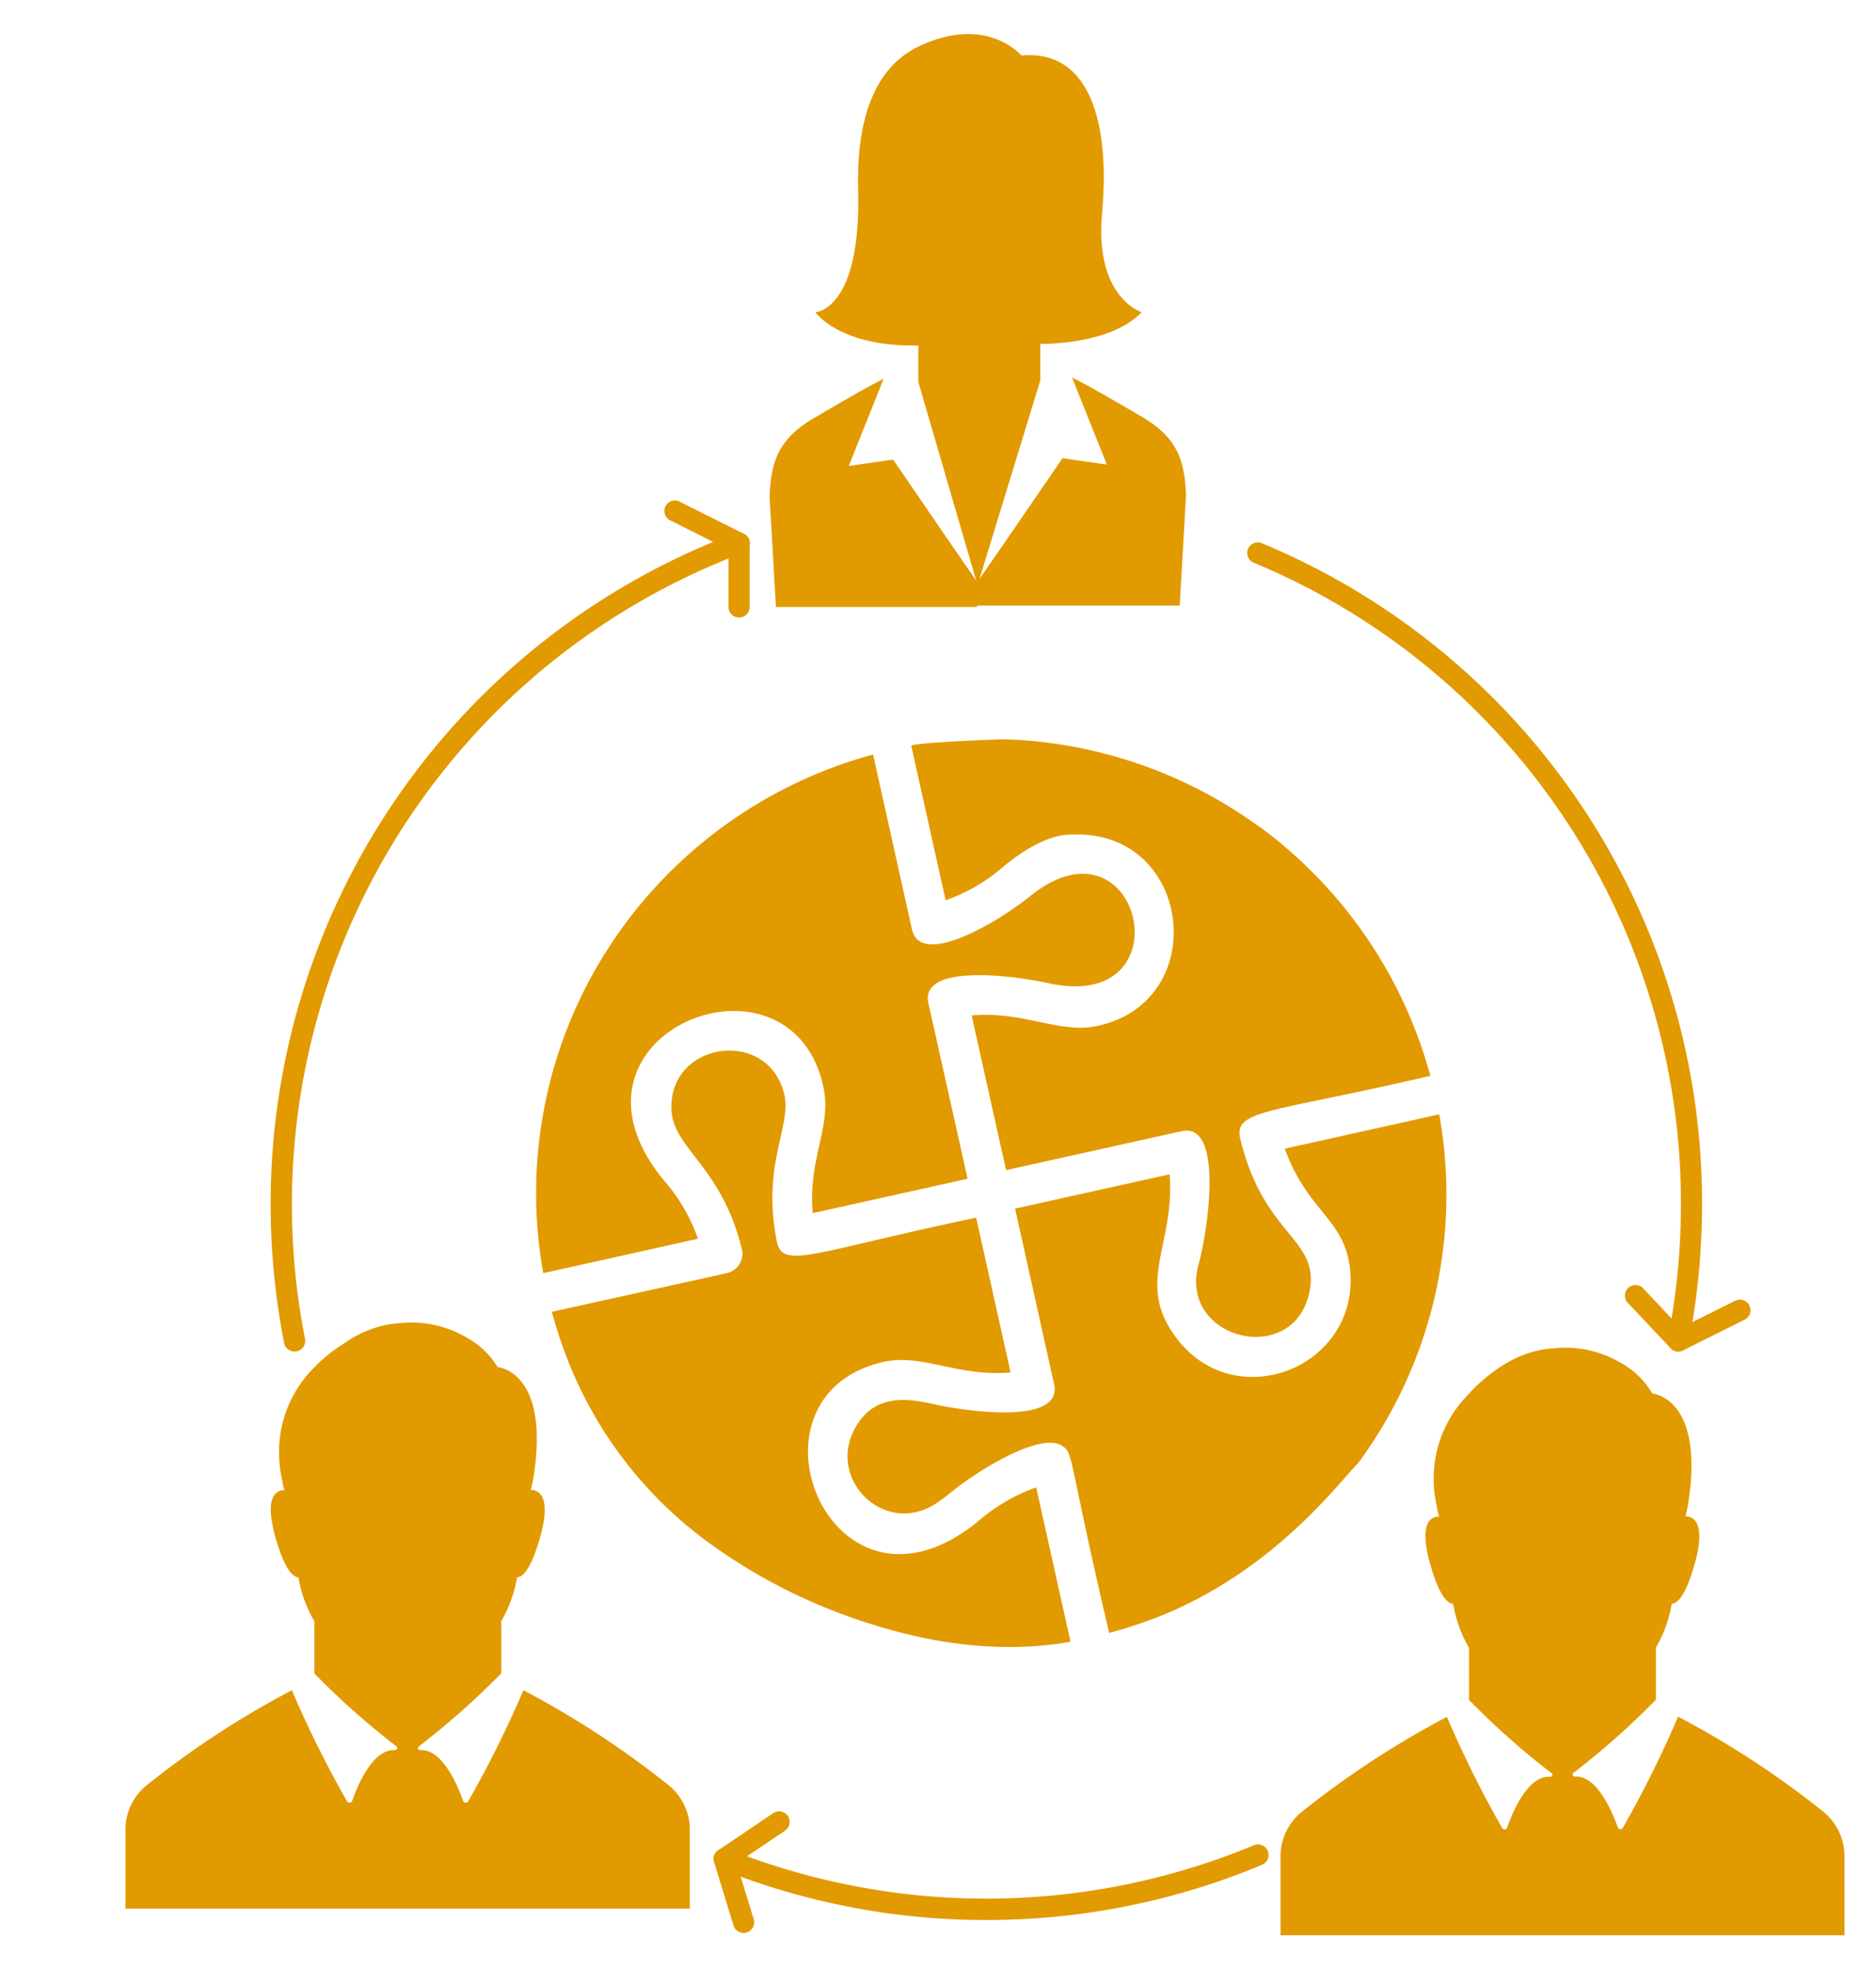 <svg id="Layer_1" data-name="Layer 1" xmlns="http://www.w3.org/2000/svg" viewBox="0 0 355.25 372.79"><defs><style>.cls-1{fill:#e29a01;}</style></defs><path class="cls-1" d="M185,114.64h38.4l1.2-21c-.3-6.3-1.5-10.5-7.8-14.4-5.1-3-10.2-6-13.8-7.8l6.6,16.5-8.4-1.2L190.73,102l-5.4,7.8h0v.3h0L197,72v-6.9s13.2.3,19.2-6c0,0-9-2.7-7.5-18.9,1.5-16.5-2.1-30.9-15.3-29.7,0,0-5.7-6.9-17.1-2.7-3.9,1.5-14.4,5.4-13.8,28.2s-8.1,23.1-8.1,23.1,4.5,6.6,19.5,6.3v6.9l11.1,38.1h0v-.3h0l-5.4-7.8L169.13,87l-8.4,1.2,6.6-16.5c-3.6,1.8-8.7,4.8-13.8,7.8-6.3,3.9-7.5,8.1-7.8,14.4l1.2,21H185Z"/><path class="cls-1" d="M349.28,351.3a10.82,10.82,0,0,0-4-8.34,172.44,172.44,0,0,0-27.51-18,204.12,204.12,0,0,1-10.44,21,.54.54,0,0,1-.73.24.53.53,0,0,1-.23-.24c-1-2.79-3.9-10-8.22-9.66a.39.39,0,0,1-.35-.42.44.44,0,0,1,.11-.24,146.38,146.38,0,0,0,15.66-13.89v-9.87a24.18,24.18,0,0,0,3-8.31c1.17,0,2.7-1.74,4.35-7.53,2.1-7.47,0-9-1.77-9,.18-.63.33-1.26.45-1.92,3.42-20.61-6.72-21.33-6.72-21.33a15.6,15.6,0,0,0-6.15-5.91,20.65,20.65,0,0,0-12.57-2.64,18.67,18.67,0,0,0-5,1h0a22.29,22.29,0,0,0-5.49,2.82,30.06,30.06,0,0,0-5.58,4.86,22.92,22.92,0,0,0-6,10.74,23.27,23.27,0,0,0,0,10.5h0a7.72,7.72,0,0,0,.45,1.92c-1.89,0-3.78,1.62-1.71,9,1.65,5.82,3.18,7.44,4.35,7.53a24.39,24.39,0,0,0,3,8.31v9.87a147.36,147.36,0,0,0,15.66,13.89.4.4,0,0,1,0,.56.33.33,0,0,1-.23.1c-4.32-.36-7.26,6.87-8.22,9.66a.54.54,0,0,1-.73.24.53.53,0,0,1-.23-.24A206.17,206.17,0,0,1,274,325a172.89,172.89,0,0,0-27.51,18,10.82,10.82,0,0,0-4,8.34v15h106.8Z"/><path class="cls-1" d="M74.89,331.3c-4.32-.36-7.26,6.87-8.22,9.66a.55.55,0,0,1-.73.23.51.51,0,0,1-.23-.23,204.11,204.11,0,0,1-10.44-21,171.31,171.31,0,0,0-27.51,18,10.77,10.77,0,0,0-4,8.34v15H130.63v-15a10.83,10.83,0,0,0-4-8.34,172.2,172.2,0,0,0-27.51-18,208.26,208.26,0,0,1-10.44,21,.55.55,0,0,1-.73.23.51.51,0,0,1-.23-.23c-1-2.79-3.9-10-8.22-9.66a.4.4,0,0,1-.35-.43.38.38,0,0,1,.11-.23,149.61,149.61,0,0,0,15.66-13.89v-9.87a24.68,24.68,0,0,0,3-8.31c1.17,0,2.7-1.74,4.35-7.53,2.1-7.47,0-9-1.77-9,.18-.63.33-1.26.45-1.92,3.42-20.61-6.72-21.33-6.72-21.33a15.57,15.57,0,0,0-6-5.67,20.53,20.53,0,0,0-12.57-2.64,17.78,17.78,0,0,0-5,1h0a21.46,21.46,0,0,0-5.49,2.82,29,29,0,0,0-5.73,4.62,22.73,22.73,0,0,0-6,10.74,23.27,23.27,0,0,0,0,10.5h0a7.72,7.72,0,0,0,.45,1.92c-1.89,0-3.78,1.62-1.71,9,1.65,5.82,3.18,7.44,4.35,7.53a24.26,24.26,0,0,0,3,8.31v9.87a148.6,148.6,0,0,0,15.66,13.89.4.4,0,0,1-.16.53l-.11,0Z"/><path class="cls-1" d="M238.56,156.53c.83.61,1.65,1.23,2.45,1.87a86.72,86.72,0,0,1,29.85,45.25c-30.16,7.06-37.33,6.35-36,11.91,4.5,18.55,15,18.79,13.15,28.77-2.76,14.66-24.75,9.38-21.1-4.74,2.1-7.69,4.63-27.22-3.15-25.46l-33.24,7.38L184,192.22c10-.89,16.57,3.6,24,1.95,21.28-4.81,17.77-36.21-4-36.21-.71.22-5-1.19-13.77,5.9a33.77,33.77,0,0,1-11.16,6.56l-6.5-29.22c-.13-.59,16.63-1.3,18.14-1.24a86.55,86.55,0,0,1,47.78,16.57Z"/><path class="cls-1" d="M118.24,175.07a86.74,86.74,0,0,1,47.09-32.24l7.37,33.11c1.66,7.41,16.46-1.52,22.32-6.26,20.93-16.91,30,22.24,3.54,16.44-7.14-1.57-24.41-3.66-22.75,3.79l7.42,33.23-29.33,6.51c-.91-10.5,3.69-16.3,2-24-6.29-28.47-52.79-10-30.34,17.6a33.75,33.75,0,0,1,6.61,11.24l-17.65,3.93L102.87,241A85.55,85.55,0,0,1,118.24,175.07Z"/><path class="cls-1" d="M133.68,291.64a78.27,78.27,0,0,1-19.43-20.89A79.43,79.43,0,0,1,108.56,260a86.18,86.18,0,0,1-4.06-11.68L137.65,241a3.75,3.75,0,0,0,2.83-4.54c-3.82-15.73-13-18.95-13.34-26.42-.51-13,18.56-15.61,21.41-2.7,1.32,5.88-4.34,13.16-1.45,27.63,1.09,5.45,6.47,2.11,37.75-4.47l6.52,29.3c-10,.88-16.58-3.6-24.05-2-28.57,6.47-10,52.66,17.7,30.35a34.38,34.38,0,0,1,11.2-6.59l6.5,29.22c-12.51,2.23-25.4.54-37.44-3.25A105.25,105.25,0,0,1,133.68,291.64Z"/><path class="cls-1" d="M221.67,305.11a87.33,87.33,0,0,1-11.63,4c-8-34.07-6.66-34-9-35.48-4-2.51-15.62,4.55-20.71,8.67-1,.82-1.9,1.49-2.76,2.09-9.59,6.64-20.6-3.73-16-13.35,3.64-7.62,10.65-6.24,15.28-5.23,7.46,1.64,24.4,3.7,22.76-3.78l-7.39-33.24,29.27-6.5c1.06,13.48-6.73,20.64,1.45,31.21,11.08,14.31,33.64,5.55,32.8-12.06-.5-10.63-7.95-11.51-12.44-24l29.24-6.5a85.66,85.66,0,0,1-15.33,66C253.76,280.34,242.29,296.09,221.67,305.11Z"/><path class="cls-1" d="M55.8,255.84a2,2,0,0,1-2-1.62,136.51,136.51,0,0,1-2.55-26.28,135.57,135.57,0,0,1,88-127,2,2,0,0,1,2.7,1.88v12.08a2,2,0,0,1-4,0v-9.17A131.75,131.75,0,0,0,57.76,253.45a2,2,0,0,1-1.57,2.35A1.72,1.72,0,0,1,55.8,255.84Z"/><path class="cls-1" d="M186.8,363.45a135,135,0,0,1-50.41-9.68,2,2,0,0,1-.37-3.52l10.37-7a2,2,0,1,1,2.23,3.32l-7.17,4.82a132.1,132.1,0,0,0,96-2.09A2,2,0,0,1,239,353,134.76,134.76,0,0,1,186.8,363.45Z"/><path class="cls-1" d="M317.8,255.84a2,2,0,0,1-1.45-.63l-8.1-8.58a2,2,0,0,1,2.91-2.75l5.38,5.71a132.67,132.67,0,0,0,1.77-21.65,131.23,131.23,0,0,0-80.85-121.4,2,2,0,1,1,1.54-3.69,135.22,135.22,0,0,1,83.31,125.09,136.69,136.69,0,0,1-2.54,26.29,2,2,0,0,1-1.41,1.53A1.77,1.77,0,0,1,317.8,255.84Z"/><path class="cls-1" d="M140,104.86a1.92,1.92,0,0,1-.89-.22l-11.89-6A2,2,0,1,1,129,95.12l11.89,5.95a2,2,0,0,1-.9,3.79Z"/><path class="cls-1" d="M317.81,255.84a2,2,0,0,1-.9-3.79l11.68-5.82a2,2,0,1,1,1.79,3.58l-11.68,5.82A2.07,2.07,0,0,1,317.81,255.84Z"/><path class="cls-1" d="M140.81,365.9a2,2,0,0,1-1.91-1.42l-3.68-12a2,2,0,0,1,3.83-1.18l3.68,12a2,2,0,0,1-1.33,2.5A2,2,0,0,1,140.81,365.9Z"/></svg>